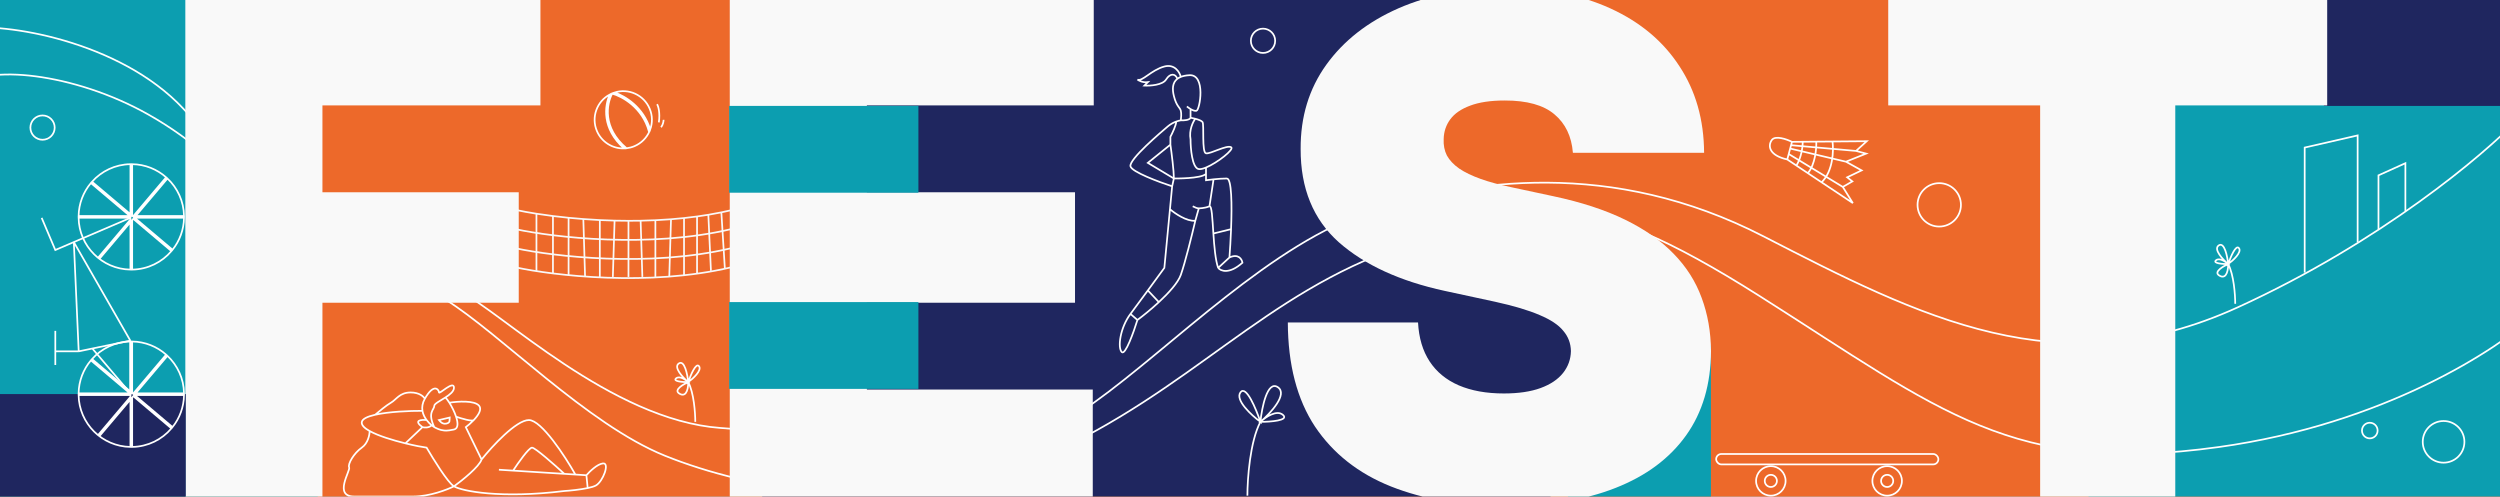 <?xml version="1.0" encoding="UTF-8"?> <svg xmlns="http://www.w3.org/2000/svg" width="1440" height="286" viewBox="0 0 1440 286" fill="none"><rect x="0" y="0" width="1440" height="286" fill="#808080" stroke="none"/> <g clip-path="url(#clip0_247_1914)"> <rect x="-1" width="1441" height="286" fill="#ED692A"></rect> <path d="M985.5 286V199H980.5L903 286H985.5Z" fill="#0C9EB0"></path> <rect x="1203" width="237" height="286" fill="#0C9EB0"></rect> <path d="M439 0H818L834.5 126.5L966.5 189L893 286H439V0Z" fill="#1F265F"></path> <path d="M1440 0H1338L1338.58 61H1440V0Z" fill="#1F265F"></path> <rect x="-1" width="184" height="286" fill="#0C9EB0"></rect> <path d="M-21 50C-9 37 42.3 41.6 85.5 66C139.5 96.5 155 136.5 172.5 147C190 157.5 225 153 256.5 172.5C288 192 338 244.308 383 262.5C430 281.5 519 300 602.5 262.5C686 225 728 169 807 142C882.625 116.153 908.5 104 1013.5 170.5C1118.5 237 1159 274 1278 257.5C1373.2 244.3 1439.33 201 1460.5 181" stroke="white"></path> <path d="M-20.5 16.5C2 12.833 68.7 23.3 105.5 62.5C142.3 101.7 162.667 125.167 174.5 136C201.833 146 246.6 159.2 265 168C288 179 352 242 415 246.5C478 251 584.5 264.5 630 232C675.5 199.5 733 139.5 790 121.5C847 103.5 928.383 91.238 1015.5 136C1106 182.5 1186 224 1289 177C1371.4 139.4 1431 89 1450.5 68.5" stroke="white"></path> <path d="M106.75 288V-2.909H311.295V60.727H185.727V110.727H298.795V174.364H185.727V288H106.75ZM420.344 288V-2.909H630.003V60.727H499.321V110.727H619.207V174.364H499.321V224.364H629.435V288H420.344ZM905.99 88C905.232 78.53 901.681 71.144 895.337 65.841C889.087 60.538 879.57 57.886 866.786 57.886C858.642 57.886 851.965 58.881 846.757 60.869C841.643 62.763 837.856 65.367 835.393 68.682C832.931 71.996 831.653 75.784 831.558 80.046C831.369 83.549 831.984 86.722 833.405 89.562C834.92 92.309 837.287 94.818 840.507 97.091C843.727 99.269 847.846 101.258 852.865 103.057C857.884 104.856 863.85 106.466 870.763 107.886L894.626 113C910.725 116.409 924.503 120.907 935.962 126.494C947.42 132.081 956.795 138.663 964.087 146.239C971.378 153.72 976.729 162.148 980.138 171.523C983.642 180.898 985.441 191.125 985.536 202.205C985.441 221.333 980.659 237.527 971.189 250.784C961.719 264.042 948.178 274.127 930.564 281.04C913.045 287.953 891.975 291.409 867.354 291.409C842.07 291.409 820.005 287.669 801.161 280.188C782.411 272.706 767.827 261.201 757.411 245.67C747.089 230.045 741.88 210.064 741.786 185.727H816.786C817.259 194.629 819.484 202.11 823.462 208.17C827.439 214.231 833.026 218.824 840.223 221.949C847.515 225.074 856.179 226.636 866.217 226.636C874.645 226.636 881.7 225.595 887.382 223.511C893.064 221.428 897.373 218.54 900.308 214.847C903.244 211.153 904.759 206.939 904.854 202.205C904.759 197.754 903.291 193.871 900.45 190.557C897.704 187.148 893.159 184.117 886.814 181.466C880.469 178.72 871.899 176.163 861.104 173.795L832.126 167.545C806.369 161.958 786.056 152.631 771.189 139.562C756.416 126.4 749.077 108.455 749.172 85.727C749.077 67.261 754.001 51.115 763.945 37.29C773.982 23.369 787.856 12.527 805.564 4.761C823.367 -3.004 843.774 -6.886 866.786 -6.886C890.27 -6.886 910.583 -2.956 927.723 4.903C944.863 12.763 958.073 23.843 967.354 38.142C976.729 52.347 981.464 68.966 981.558 88H905.99ZM1087.62 60.727V-2.909H1340.46V60.727H1252.96V288H1175.12V60.727H1087.62Z" fill="#F9F9F9"></path> <path d="M107 227H-1L-0.39 286H107V227Z" fill="#1F265F"></path> <rect x="420" y="61" width="109" height="50" fill="#0C9EB0"></rect> <rect x="420" y="174" width="109" height="50" fill="#0C9EB0"></rect> <path d="M53.008 104.672C58.466 98.581 66.346 94.707 75.133 94.565V123.37L53.008 104.672ZM76.133 124.215V94.565C83.63 94.686 90.467 97.524 95.702 102.138L76.833 124.429H76.385L76.133 124.215ZM52.353 105.428L74.836 124.429H45.269C45.386 117.199 48.028 110.585 52.353 105.428ZM75.133 155.292C58.758 155.028 45.534 141.803 45.269 125.429H75.133V126.438L56.731 148.177L57.494 148.823L75.133 127.985V155.292ZM76.133 155.292V126.804L76.764 126.058L98.741 144.632C93.271 151.041 85.183 155.146 76.133 155.292ZM99.378 143.86L77.568 125.429H105.996C105.884 132.395 103.426 138.79 99.378 143.86ZM96.442 102.812C102.214 108.245 105.859 115.91 105.996 124.429H78.144L96.442 102.812Z" stroke="white"></path> <path d="M53.008 206.815C58.466 200.724 66.346 196.85 75.133 196.708V225.513L53.008 206.815ZM76.133 226.358V196.708C83.63 196.829 90.467 199.667 95.702 204.281L76.833 226.571H76.385L76.133 226.358ZM52.353 207.571L74.836 226.571H45.269C45.386 219.342 48.028 212.728 52.353 207.571ZM75.133 257.435C58.758 257.17 45.534 243.946 45.269 227.571H75.133V228.581L56.731 250.32L57.494 250.966L75.133 230.128V257.435ZM76.133 257.435V228.947L76.764 228.201L98.741 246.774C93.271 253.184 85.183 257.289 76.133 257.435ZM99.378 246.003L77.568 227.571H105.996C105.884 234.538 103.426 240.933 99.378 246.003ZM96.442 204.955C102.214 210.387 105.859 218.053 105.996 226.571H78.144L96.442 204.955Z" stroke="white"></path> <path d="M75.071 125.49L42.52 139.44M42.52 139.44L31.857 144.01L24 125.49M42.52 139.44L45.327 202.378M42.52 139.44L75.071 196.204M45.327 202.378H31.857V190.592V210.235M45.327 202.378L53.184 200.747M75.071 196.204V226.51L53.184 200.747M75.071 196.204L53.184 200.747" stroke="white"></path> <path d="M250.142 246.039C246.055 237.41 250.142 236.048 250.142 233.778C250.142 232.551 253.453 230.928 256.498 228.978M250.142 246.039C251.303 246.62 253.194 247.755 256 248C257.58 248.138 259.792 247.793 261.493 247.401C264.039 246.813 263.882 243.595 262.697 240M250.142 246.039C249.689 245.755 249.196 245.407 248.689 245M244.693 229.691C250.142 220.154 252.866 224.695 252.866 226.058C252.866 227.42 261.493 218.792 261.493 223.333C261.493 225.422 259.092 227.318 256.498 228.978M244.693 229.691C243.278 232.167 242.973 234.519 243.331 236.644M244.693 229.691C244.088 228.48 241.605 226.058 236.52 226.058C230.163 226.058 228.347 230.145 225.169 231.961C222.626 233.414 218.055 237.193 216.088 238.9M256.498 228.978C257.025 229.339 257.893 230.451 258.842 231.961M243.331 246.039C237.882 242.042 242.657 241.649 245.726 241.952M243.331 246.039L233.5 255.37M243.331 246.039C244.347 246.359 246.841 246.6 248.689 245M245.726 241.952C244.589 240.44 243.667 238.642 243.331 236.644M245.726 241.952C246.64 243.167 247.692 244.198 248.689 245M243.331 236.644C235.997 236.614 223.951 237.118 216.088 238.9M261.493 280.126C257.861 277.946 249.468 264.203 245.726 257.845C243.45 257.556 238.786 256.667 233.5 255.37M261.493 280.126C266.033 282.85 288.281 287.362 325.059 282.821C328.283 282.613 334.11 282.048 338.5 281.125M261.493 280.126C257.709 281.942 247.717 286 237.882 286C225.169 286 216.355 286 204.096 286C191.837 286 202.012 271.076 201.104 269.198C200.196 267.32 203.829 261.024 208.369 257.845C212.002 255.302 212.91 250.405 212.909 248.274M261.493 280.126C266.251 276.688 276.091 268.783 277.384 264.657M337.772 273.739C339.589 271.62 344.038 267.291 347.307 266.927C351.394 266.473 347.307 277.372 343.221 279.642C342.198 280.211 340.498 280.705 338.5 281.125M337.772 273.739L331.416 273.338M337.772 273.739L338.5 281.125M287.373 270.56L295.546 271.076M295.546 271.076C298.422 266.666 304.627 257.845 306.443 257.845C308.259 257.845 319.61 267.907 325.059 272.937M295.546 271.076L325.059 272.937M325.059 272.937L331.416 273.338M331.416 273.338C325.513 262.876 311.892 241.952 304.627 241.952C297.362 241.952 283.438 257.088 277.384 264.657M277.384 264.657L268.303 246.039C269.631 245.043 271.358 243.574 272.892 241.952M258.842 231.961C263.51 231.204 273.479 230.508 276.022 233.778C277.635 235.852 275.556 239.134 272.892 241.952M258.842 231.961C260.222 234.155 261.773 237.193 262.697 240M216.088 238.9C211.618 239.913 208.501 241.339 208.369 243.314C208.257 244.997 210.045 246.68 212.909 248.274M212.909 248.274C217.943 251.076 226.298 253.602 233.5 255.37M262.697 240C265.726 241.065 272.006 242.947 272.892 241.952M252.866 241.952L259 240.5C258.833 242.229 259.5 243.5 257 244C254.586 244.483 253.244 242.406 252.866 241.952Z" stroke="white"></path> <path d="M351.976 54.069C348.85 60.179 346.641 73.821 360.195 85.461M353.169 53.565C359.09 55.33 370.411 61.743 374.217 75.378M374.194 62.565C375.883 66.555 375.883 70.836 374.516 74.612C370.625 61.669 360.034 55.312 353.955 53.289C362 50.696 370.835 54.634 374.194 62.565ZM343.806 75.435C340.445 67.498 343.771 58.406 351.24 54.437C348.232 60.898 346.559 74.114 359.475 85.498C352.878 85.686 346.535 81.877 343.806 75.435ZM360.891 85.396C346.846 73.623 349.451 59.722 352.617 53.927C358.315 55.481 370.002 61.822 373.787 75.697L374.12 75.606C372.49 79.339 369.482 82.48 365.435 84.194C363.946 84.824 362.418 85.219 360.891 85.396Z" stroke="white"></path> <path d="M683.657 61.313C684.147 61.734 684.914 62.313 685.757 62.813M680.157 69.314C680.324 68.147 680.557 65.413 680.157 63.813C679.657 61.813 677.657 61.313 676.157 55.313C675.17 51.364 675.266 47.63 678.157 45.398M680.157 69.314C679.581 69.385 678.625 69.601 677.5 70.015M680.157 69.314C681.776 69.418 685.163 69.264 685.757 67.814M675.157 107.314C667.49 104.814 651.957 99.013 651.157 95.814C650.157 91.814 669.157 75.814 672.657 72.814C674.247 71.45 676.02 70.56 677.5 70.015M675.157 107.314L676.157 102.814M675.157 107.314L673.895 120.5M680.157 44.281C681.472 43.758 683.119 43.421 685.157 43.313C694.657 42.813 691.157 63.313 689.157 63.813C688.229 64.045 686.921 63.504 685.757 62.813M680.157 44.281C679.49 41.625 676.657 36.714 670.657 38.313C663.157 40.313 657.657 47.346 655.157 45.813C655.99 46.48 658.357 47.714 661.157 47.313L659.157 49.313C662.49 49.48 669.657 49.014 671.657 45.813C674.157 41.813 677.157 42.482 678.157 45.398M680.157 44.281C679.378 44.591 678.715 44.967 678.157 45.398M685.757 62.813V67.814M685.757 67.814C686.473 67.935 687.476 68.14 688.5 68.41M676.157 102.814L661.157 93.814L674.157 83.314M676.157 102.814C676.157 98.413 674.824 87.98 674.157 83.314M676.157 102.814C676.692 102.814 691.814 102.997 694.657 100.155M674.157 83.314V78.814C675.271 76.719 677.5 72.028 677.5 70.015M651.157 180.814C645.157 188.814 643.657 200.314 646.157 202.814C648.157 204.814 652.99 191.314 655.157 184.314M651.157 180.814L655.157 184.314M651.157 180.814C653.587 177.574 657.4 172.404 661.157 167.289M655.157 184.314C658.317 181.962 663.005 178.186 667.5 174.012M690.5 120C690.5 120 694 120 696.657 118.814M690.5 120C690.5 120 688.744 126.105 688.5 127.143M690.5 120C689.333 120 688.5 119.5 687 118.814M696.657 118.814L699 103.29M696.657 118.814C697.996 118.216 698.321 125.827 698.905 134.5M701.657 154.314C703.157 156.147 708.057 158.114 715.657 151.314C715.324 149.314 713.357 145.914 708.157 148.314M701.657 154.314L708.157 148.314M701.657 154.314C700.063 149.758 699.394 141.757 698.905 134.5M708.157 148.314C708.503 143.814 708.864 137.981 709.096 132M694.657 96.497C701.229 93.77 711.098 85.978 709.157 84.814C706.657 83.314 697.157 88.814 694.657 88.314C692.157 87.814 693.657 71.814 692.657 70.314C692.148 69.55 690.291 68.881 688.5 68.41M694.657 96.497C692.762 97.284 691.142 97.649 690.157 97.314C686.637 96.114 685.757 85.48 685.757 80.314C684.763 74.964 687.172 70.149 688.5 68.41M694.657 96.497V100.155M694.657 100.155V103.814C695.639 103.673 697.211 103.474 699 103.29M673.895 120.5L670.657 154.314C668.435 157.359 664.823 162.298 661.157 167.289M673.895 120.5C676.711 122.929 683.574 127.658 688.5 127.143M688.5 127.143C686.423 135.986 682.663 151.154 680.157 158.314C678.591 162.787 673.201 168.719 667.5 174.012M699 103.29C701.464 103.037 704.34 102.814 706.657 102.814C709.471 102.814 709.646 117.82 709.096 132M661.157 167.289L667.5 174.012M698.905 134.5L709.096 132" stroke="white"></path> <path d="M1032.18 81.705C1029.13 80.198 1022.54 77.88 1020.55 80.661C1018.07 84.136 1019.19 89.613 1029.46 91.847M1032.18 81.705L1031.66 83.637M1032.18 81.705L1038.4 81.652M1029.46 91.847L1030.3 88.708M1029.46 91.847L1034.73 95.355M1061.45 107.668L1067.24 116.983L1049.23 104.999M1061.45 107.668L1066.96 104.486L1063.97 102.131L1072.29 98.147L1063.27 93.144M1061.45 107.668L1030.3 88.708M1063.27 93.144L1074.87 88.488L1069.08 86.935M1063.27 93.144L1031.14 85.569M1069.08 86.935L1075.24 81.338L1055.52 81.506M1069.08 86.935L1031.66 83.637M1031.14 85.569L1030.3 88.708M1031.14 85.569L1031.66 83.637M1038.4 81.652C1038.38 84.307 1037.62 90.764 1034.73 95.355M1038.4 81.652L1046.18 81.586M1034.73 95.355L1041.32 99.739M1046.18 81.586C1046.33 85.541 1045.57 94.708 1041.32 99.739M1046.18 81.586L1055.52 81.506M1041.32 99.739L1049.23 104.999M1055.52 81.506C1056.21 86.663 1055.92 98.582 1049.23 104.999" stroke="white"></path> <path d="M297.5 121C300.663 121.681 304.539 122.402 309 123.102M421.5 121C419.513 121.471 417.512 121.912 415.5 122.322M309 123.102V156M309 123.102C311.927 123.561 315.106 124.012 318.5 124.435M318.5 124.435V157.5M318.5 124.435C321.355 124.792 324.362 125.13 327.5 125.438M327.5 125.438V158.5M327.5 125.438C330.239 125.708 333.077 125.956 336 126.174M336 126.174L337 159.5M336 126.174C339.078 126.405 342.25 126.603 345.5 126.761M345.5 126.761V159.5M345.5 126.761C348.28 126.897 351.117 127.003 354 127.075M354 127.075L353 159.5M354 127.075C356.631 127.141 359.3 127.178 362 127.184M362 127.184V159.5M362 127.184C364.313 127.188 366.648 127.169 369 127.123M369 127.123L370 159.5M369 127.123C371.811 127.069 374.648 126.977 377.5 126.845M377.5 126.845V159.5M377.5 126.845C380.486 126.706 383.489 126.522 386.5 126.288M386.5 126.288L385.5 159.5M386.5 126.288C388.996 126.094 391.498 125.865 394 125.6M394 125.6V158.5M394 125.6C396.502 125.335 399.004 125.033 401.5 124.691M401.5 124.691V157.5M401.5 124.691C403.672 124.393 405.84 124.066 408 123.707M408 123.707L409.5 156M408 123.707C410.513 123.289 413.015 122.828 415.5 122.322M415.5 122.322L417.5 154.5" stroke="#F9F9F9"></path> <path d="M297 132C318.667 136.667 373.8 143.2 421 132" stroke="#F9F9F9"></path> <path d="M297 143C318.667 147.667 373.8 154.2 421 143" stroke="#F9F9F9"></path> <path d="M297 154C318.667 158.667 373.8 165.2 421 154" stroke="#F9F9F9"></path> <path d="M378.5 60C379.167 61.167 380.3 64.9 379.5 70.5" stroke="white"></path> <path d="M382.233 69C382.229 69.8 381.932 71.783 380.774 73.314" stroke="white"></path> <path d="M718.5 285.5C718.5 276 720 254.2 726 243M726 243C720.833 239.167 711.3 230.4 714.5 226C717.7 221.6 723.5 235.5 726 243ZM726 243C726.833 234.667 730 219 736 223C742 227 731.833 238 726 243ZM726 243C728.833 240.333 735.4 235.8 739 239C742.6 242.2 731.833 243 726 243Z" stroke="white"></path> <path d="M400.487 243C400.487 237.885 399.675 226.146 396.427 220.115M396.427 220.115C399.224 218.051 404.385 213.33 402.652 210.961C400.92 208.592 397.78 216.077 396.427 220.115ZM396.427 220.115C395.976 215.628 394.262 207.192 391.014 209.346C387.766 211.5 393.269 217.423 396.427 220.115ZM396.427 220.115C394.893 218.679 391.339 216.238 389.39 217.961C387.441 219.684 393.269 220.115 396.427 220.115ZM396.427 220.115C393.461 221.41 388.225 224.5 391.014 226.5C394.5 229 396.427 225.73 396.427 220.115Z" stroke="white"></path> <path d="M1287.49 175C1287.49 169.885 1286.68 158.146 1283.43 152.115M1283.43 152.115C1286.22 150.051 1291.38 145.33 1289.65 142.961C1287.92 140.592 1284.78 148.077 1283.43 152.115ZM1283.43 152.115C1282.98 147.628 1281.26 139.192 1278.01 141.346C1274.77 143.5 1280.27 149.423 1283.43 152.115ZM1283.43 152.115C1281.89 150.679 1278.34 148.238 1276.39 149.961C1274.44 151.684 1280.27 152.115 1283.43 152.115ZM1283.43 152.115C1280.46 153.41 1275.22 156.5 1278.01 158.5C1281.5 161 1283.43 157.73 1283.43 152.115Z" stroke="white"></path> <circle cx="1020" cy="277" r="8.5" stroke="white"></circle> <circle cx="1020" cy="277" r="3.5" stroke="white"></circle> <circle cx="1087" cy="277" r="3.5" stroke="white"></circle> <circle cx="1087" cy="277" r="8.5" stroke="white"></circle> <rect x="988.5" y="261.5" width="128" height="6" rx="3" stroke="white"></rect> <path d="M1327.5 157V85L1358 78V139.5M1370 132V101L1385.5 94V121.5" stroke="white"></path> <circle cx="1117" cy="118" r="12.5" stroke="white"></circle> <circle cx="727.5" cy="23.5" r="7" stroke="white"></circle> <circle cx="24.5" cy="73.5" r="7" stroke="white"></circle> <circle cx="1407.5" cy="254.5" r="12" stroke="white"></circle> <circle cx="1365" cy="248" r="4.5" stroke="white"></circle> </g> <defs> <clipPath id="clip0_247_1914"> <rect width="1440" height="286" fill="white"></rect> </clipPath> </defs> </svg> 